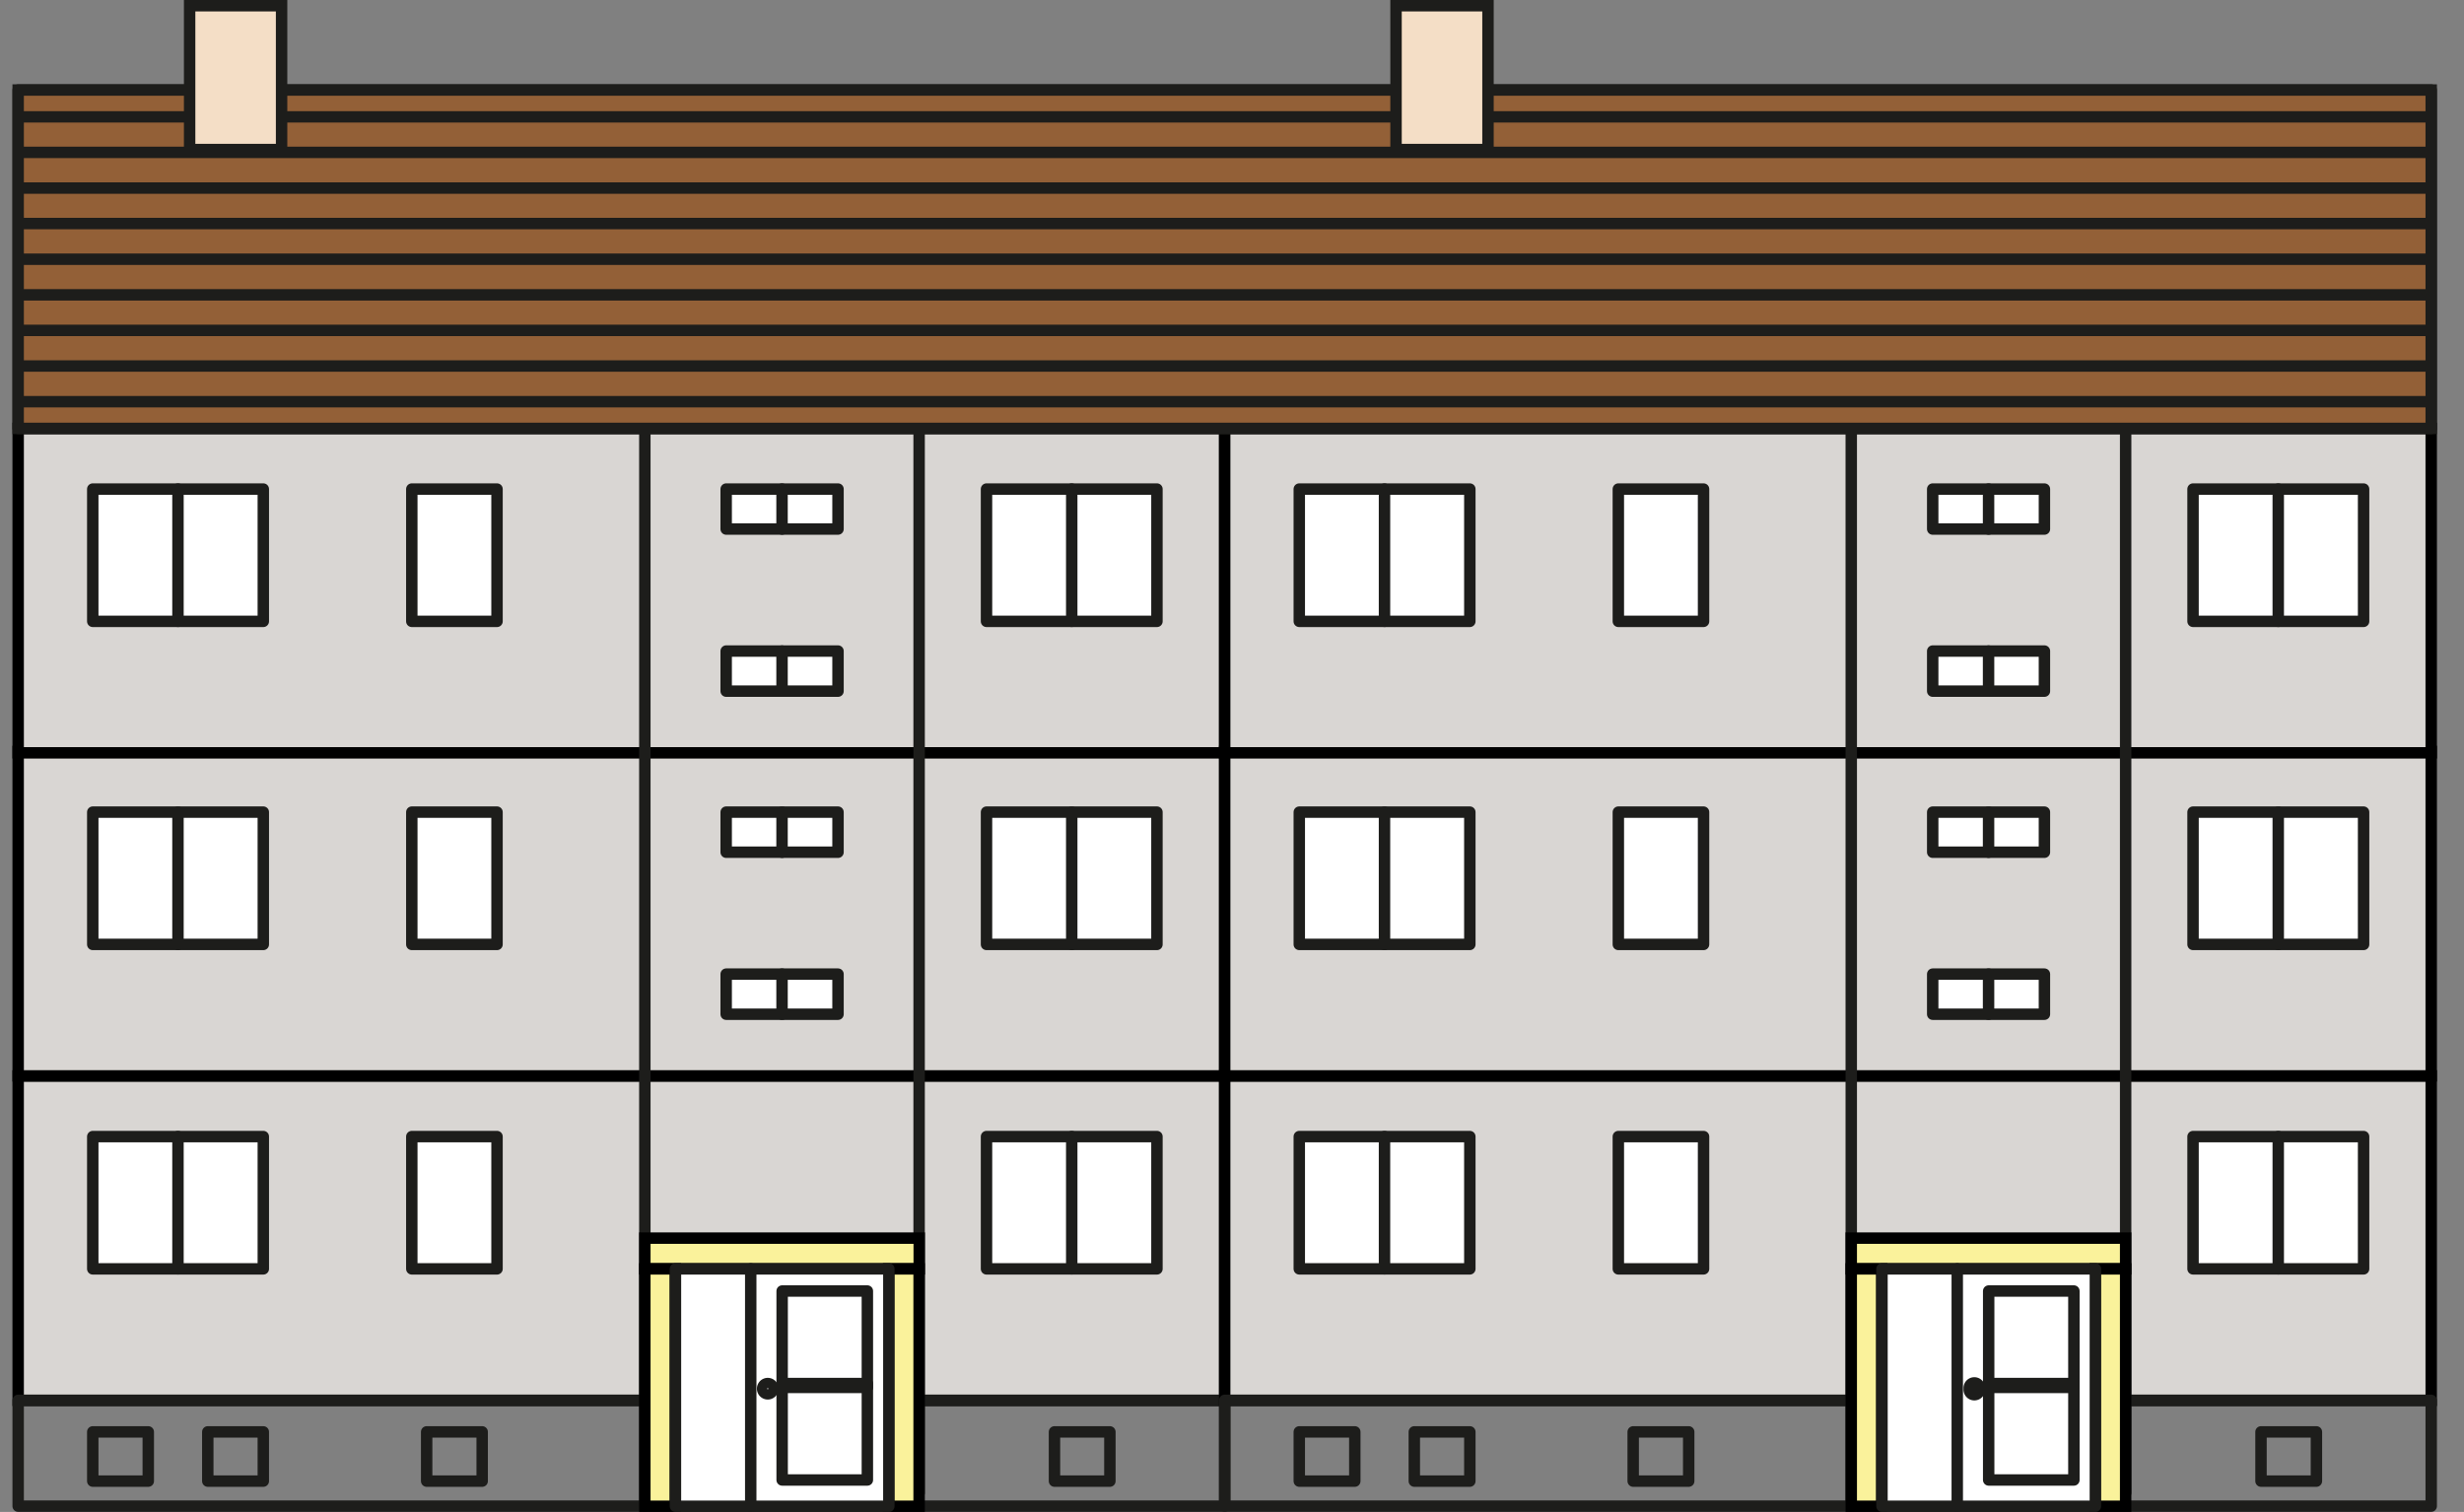 <svg xmlns="http://www.w3.org/2000/svg" xmlns:xlink="http://www.w3.org/1999/xlink" viewBox="0 0 215.7 132.35"><rect x="0" y="0" width="215.7" height="132.35" fill="#808080" stroke="none"/><defs><style>.cls-1,.cls-7{fill:#936037;}.cls-1,.cls-10,.cls-4,.cls-5,.cls-9{stroke:#1d1d1b;}.cls-1,.cls-10,.cls-3,.cls-6,.cls-9{stroke-miterlimit:10;}.cls-2,.cls-4,.cls-9{fill:none;}.cls-3{fill:#d9d6d3;}.cls-3,.cls-6{stroke:#000;}.cls-4,.cls-5{stroke-linecap:round;stroke-linejoin:round;}.cls-5{fill:#fff;}.cls-6{fill:#faf29b;}.cls-8{clip-path:url(#clip-path);}.cls-10{fill:#f4dec6;}</style><clipPath id="clip-path"><polygon class="cls-1" points="1.59 7.88 1.59 8.71 1.59 37.5 212.83 37.5 212.83 8.71 212.83 7.88 1.59 7.88"/></clipPath></defs><title>Element 10</title><g id="Ebene_2" data-name="Ebene 2"><g id="Ebene_1-2" data-name="Ebene 1"><polygon class="cls-2" points="1.59 7.88 1.59 8.71 1.59 37.5 212.83 37.5 212.83 8.71 212.83 7.88 1.59 7.88"/><rect class="cls-3" x="1.59" y="94.18" width="105.62" height="28.4"/><rect class="cls-4" x="1.59" y="122.58" width="105.62" height="9.26"/><rect class="cls-3" x="1.59" y="65.78" width="105.62" height="28.4"/><rect class="cls-3" x="1.59" y="37.5" width="105.62" height="28.4"/><rect class="cls-3" x="107.21" y="94.18" width="105.62" height="28.4"/><rect class="cls-4" x="107.21" y="122.58" width="105.62" height="9.26"/><rect class="cls-3" x="107.21" y="65.78" width="105.62" height="28.4"/><rect class="cls-3" x="107.21" y="37.5" width="105.62" height="28.4"/><rect class="cls-4" x="8.12" y="125.34" width="4.86" height="4.31"/><rect class="cls-4" x="18.19" y="125.34" width="4.86" height="4.31"/><rect class="cls-4" x="37.35" y="125.34" width="4.86" height="4.31"/><rect class="cls-4" x="92.31" y="125.34" width="4.85" height="4.31"/><line class="cls-4" x1="56.45" y1="131.84" x2="56.45" y2="37.5"/><line class="cls-4" x1="80.46" y1="130.69" x2="80.46" y2="37.5"/><rect class="cls-5" x="8.12" y="99.49" width="14.93" height="11.58"/><rect class="cls-5" x="36.05" y="99.49" width="7.46" height="11.58"/><line class="cls-4" x1="15.58" y1="99.49" x2="15.58" y2="111.07"/><rect class="cls-5" x="86.36" y="99.49" width="14.92" height="11.58"/><line class="cls-4" x1="93.82" y1="99.49" x2="93.82" y2="111.07"/><rect class="cls-5" x="8.12" y="71.09" width="14.93" height="11.58"/><rect class="cls-5" x="36.05" y="71.09" width="7.46" height="11.58"/><line class="cls-4" x1="15.58" y1="71.09" x2="15.58" y2="82.67"/><rect class="cls-5" x="86.36" y="71.09" width="14.92" height="11.58"/><line class="cls-5" x1="93.82" y1="71.09" x2="93.82" y2="82.67"/><rect class="cls-6" x="56.45" y="108.38" width="24.02" height="2.69"/><rect class="cls-6" x="56.45" y="111.07" width="2.67" height="20.78"/><rect class="cls-6" x="77.79" y="111.07" width="2.67" height="20.78"/><rect class="cls-5" x="59.13" y="111.07" width="18.68" height="20.78"/><line class="cls-4" x1="65.72" y1="111.07" x2="65.72" y2="131.85"/><rect class="cls-4" x="68.47" y="113.01" width="7.46" height="8.44"/><rect class="cls-4" x="68.47" y="121.11" width="7.46" height="8.44"/><path class="cls-4" d="M67.66,121.57a.45.45,0,1,1-.44-.46A.45.45,0,0,1,67.66,121.57Z"/><rect class="cls-5" x="63.57" y="71.09" width="9.79" height="3.51"/><line class="cls-4" x1="68.46" y1="71.09" x2="68.46" y2="74.6"/><rect class="cls-5" x="63.57" y="85.27" width="9.79" height="3.51"/><line class="cls-4" x1="68.46" y1="85.27" x2="68.46" y2="88.78"/><rect class="cls-5" x="8.12" y="42.81" width="14.93" height="11.58"/><rect class="cls-5" x="36.05" y="42.81" width="7.46" height="11.58"/><line class="cls-4" x1="15.58" y1="42.81" x2="15.58" y2="54.39"/><rect class="cls-5" x="86.36" y="42.81" width="14.92" height="11.58"/><line class="cls-4" x1="93.82" y1="42.81" x2="93.82" y2="54.39"/><rect class="cls-5" x="63.57" y="42.81" width="9.79" height="3.5"/><line class="cls-4" x1="68.46" y1="42.81" x2="68.46" y2="46.31"/><rect class="cls-5" x="63.57" y="56.99" width="9.79" height="3.51"/><line class="cls-4" x1="68.46" y1="56.99" x2="68.46" y2="60.5"/><rect class="cls-4" x="113.74" y="125.34" width="4.86" height="4.31"/><rect class="cls-4" x="123.81" y="125.34" width="4.86" height="4.31"/><rect class="cls-4" x="142.97" y="125.34" width="4.86" height="4.31"/><rect class="cls-4" x="197.93" y="125.34" width="4.85" height="4.31"/><line class="cls-4" x1="162.06" y1="131.84" x2="162.06" y2="37.5"/><line class="cls-4" x1="186.08" y1="130.69" x2="186.08" y2="37.5"/><rect class="cls-5" x="113.74" y="99.49" width="14.93" height="11.58"/><rect class="cls-5" x="141.67" y="99.49" width="7.46" height="11.58"/><line class="cls-4" x1="121.2" y1="99.49" x2="121.2" y2="111.07"/><rect class="cls-5" x="191.98" y="99.49" width="14.93" height="11.58"/><line class="cls-4" x1="199.44" y1="99.49" x2="199.44" y2="111.07"/><rect class="cls-5" x="113.74" y="71.09" width="14.93" height="11.58"/><rect class="cls-5" x="141.67" y="71.09" width="7.46" height="11.58"/><line class="cls-4" x1="121.2" y1="71.09" x2="121.2" y2="82.67"/><rect class="cls-5" x="191.98" y="71.09" width="14.93" height="11.58"/><line class="cls-4" x1="199.44" y1="71.09" x2="199.44" y2="82.67"/><rect class="cls-6" x="162.06" y="108.38" width="24.02" height="2.69"/><rect class="cls-6" x="162.06" y="111.07" width="2.67" height="20.78"/><rect class="cls-6" x="183.41" y="111.07" width="2.67" height="20.78"/><rect class="cls-5" x="164.75" y="111.07" width="18.68" height="20.78"/><line class="cls-4" x1="171.34" y1="111.07" x2="171.34" y2="131.85"/><rect class="cls-4" x="174.09" y="113.01" width="7.46" height="8.44"/><rect class="cls-4" x="174.09" y="121.11" width="7.46" height="8.44"/><path class="cls-4" d="M173.28,121.57a.45.45,0,1,1-.89,0,.45.45,0,1,1,.89,0Z"/><rect class="cls-5" x="169.19" y="71.09" width="9.78" height="3.51"/><line class="cls-4" x1="174.08" y1="71.09" x2="174.08" y2="74.6"/><rect class="cls-5" x="169.19" y="85.27" width="9.78" height="3.51"/><line class="cls-4" x1="174.08" y1="85.27" x2="174.08" y2="88.78"/><rect class="cls-5" x="113.74" y="42.81" width="14.93" height="11.58"/><rect class="cls-5" x="141.67" y="42.81" width="7.46" height="11.58"/><line class="cls-4" x1="121.2" y1="42.81" x2="121.2" y2="54.39"/><rect class="cls-5" x="191.98" y="42.81" width="14.93" height="11.58"/><line class="cls-4" x1="199.44" y1="42.81" x2="199.44" y2="54.39"/><rect class="cls-5" x="169.19" y="42.81" width="9.78" height="3.5"/><line class="cls-4" x1="174.08" y1="42.81" x2="174.08" y2="46.31"/><rect class="cls-5" x="169.19" y="56.99" width="9.78" height="3.51"/><line class="cls-4" x1="174.08" y1="56.99" x2="174.08" y2="60.5"/><rect class="cls-4" x="1.59" y="7.88" width="211.24" height="29.62"/><polygon class="cls-7" points="1.59 7.88 1.59 8.71 1.59 37.5 212.83 37.5 212.83 8.71 212.83 7.88 1.59 7.88"/><g class="cls-8"><line class="cls-9" y1="10.23" x2="215.7" y2="10.23"/><line class="cls-9" y1="13.34" x2="215.7" y2="13.34"/><line class="cls-9" y1="16.46" x2="215.7" y2="16.46"/><line class="cls-9" y1="19.57" x2="215.7" y2="19.57"/><line class="cls-9" y1="22.69" x2="215.7" y2="22.69"/><line class="cls-9" y1="25.81" x2="215.7" y2="25.81"/><line class="cls-9" y1="28.92" x2="215.7" y2="28.92"/><line class="cls-9" y1="32.04" x2="215.7" y2="32.04"/><line class="cls-9" y1="35.16" x2="215.7" y2="35.16"/></g><polygon class="cls-9" points="1.59 7.88 1.59 8.71 1.59 37.5 212.83 37.5 212.83 8.71 212.83 7.88 1.59 7.88"/><rect class="cls-10" x="16.6" y="0.5" width="8.05" height="12.59"/><rect class="cls-10" x="122.21" y="0.5" width="8.05" height="12.59"/></g></g></svg>